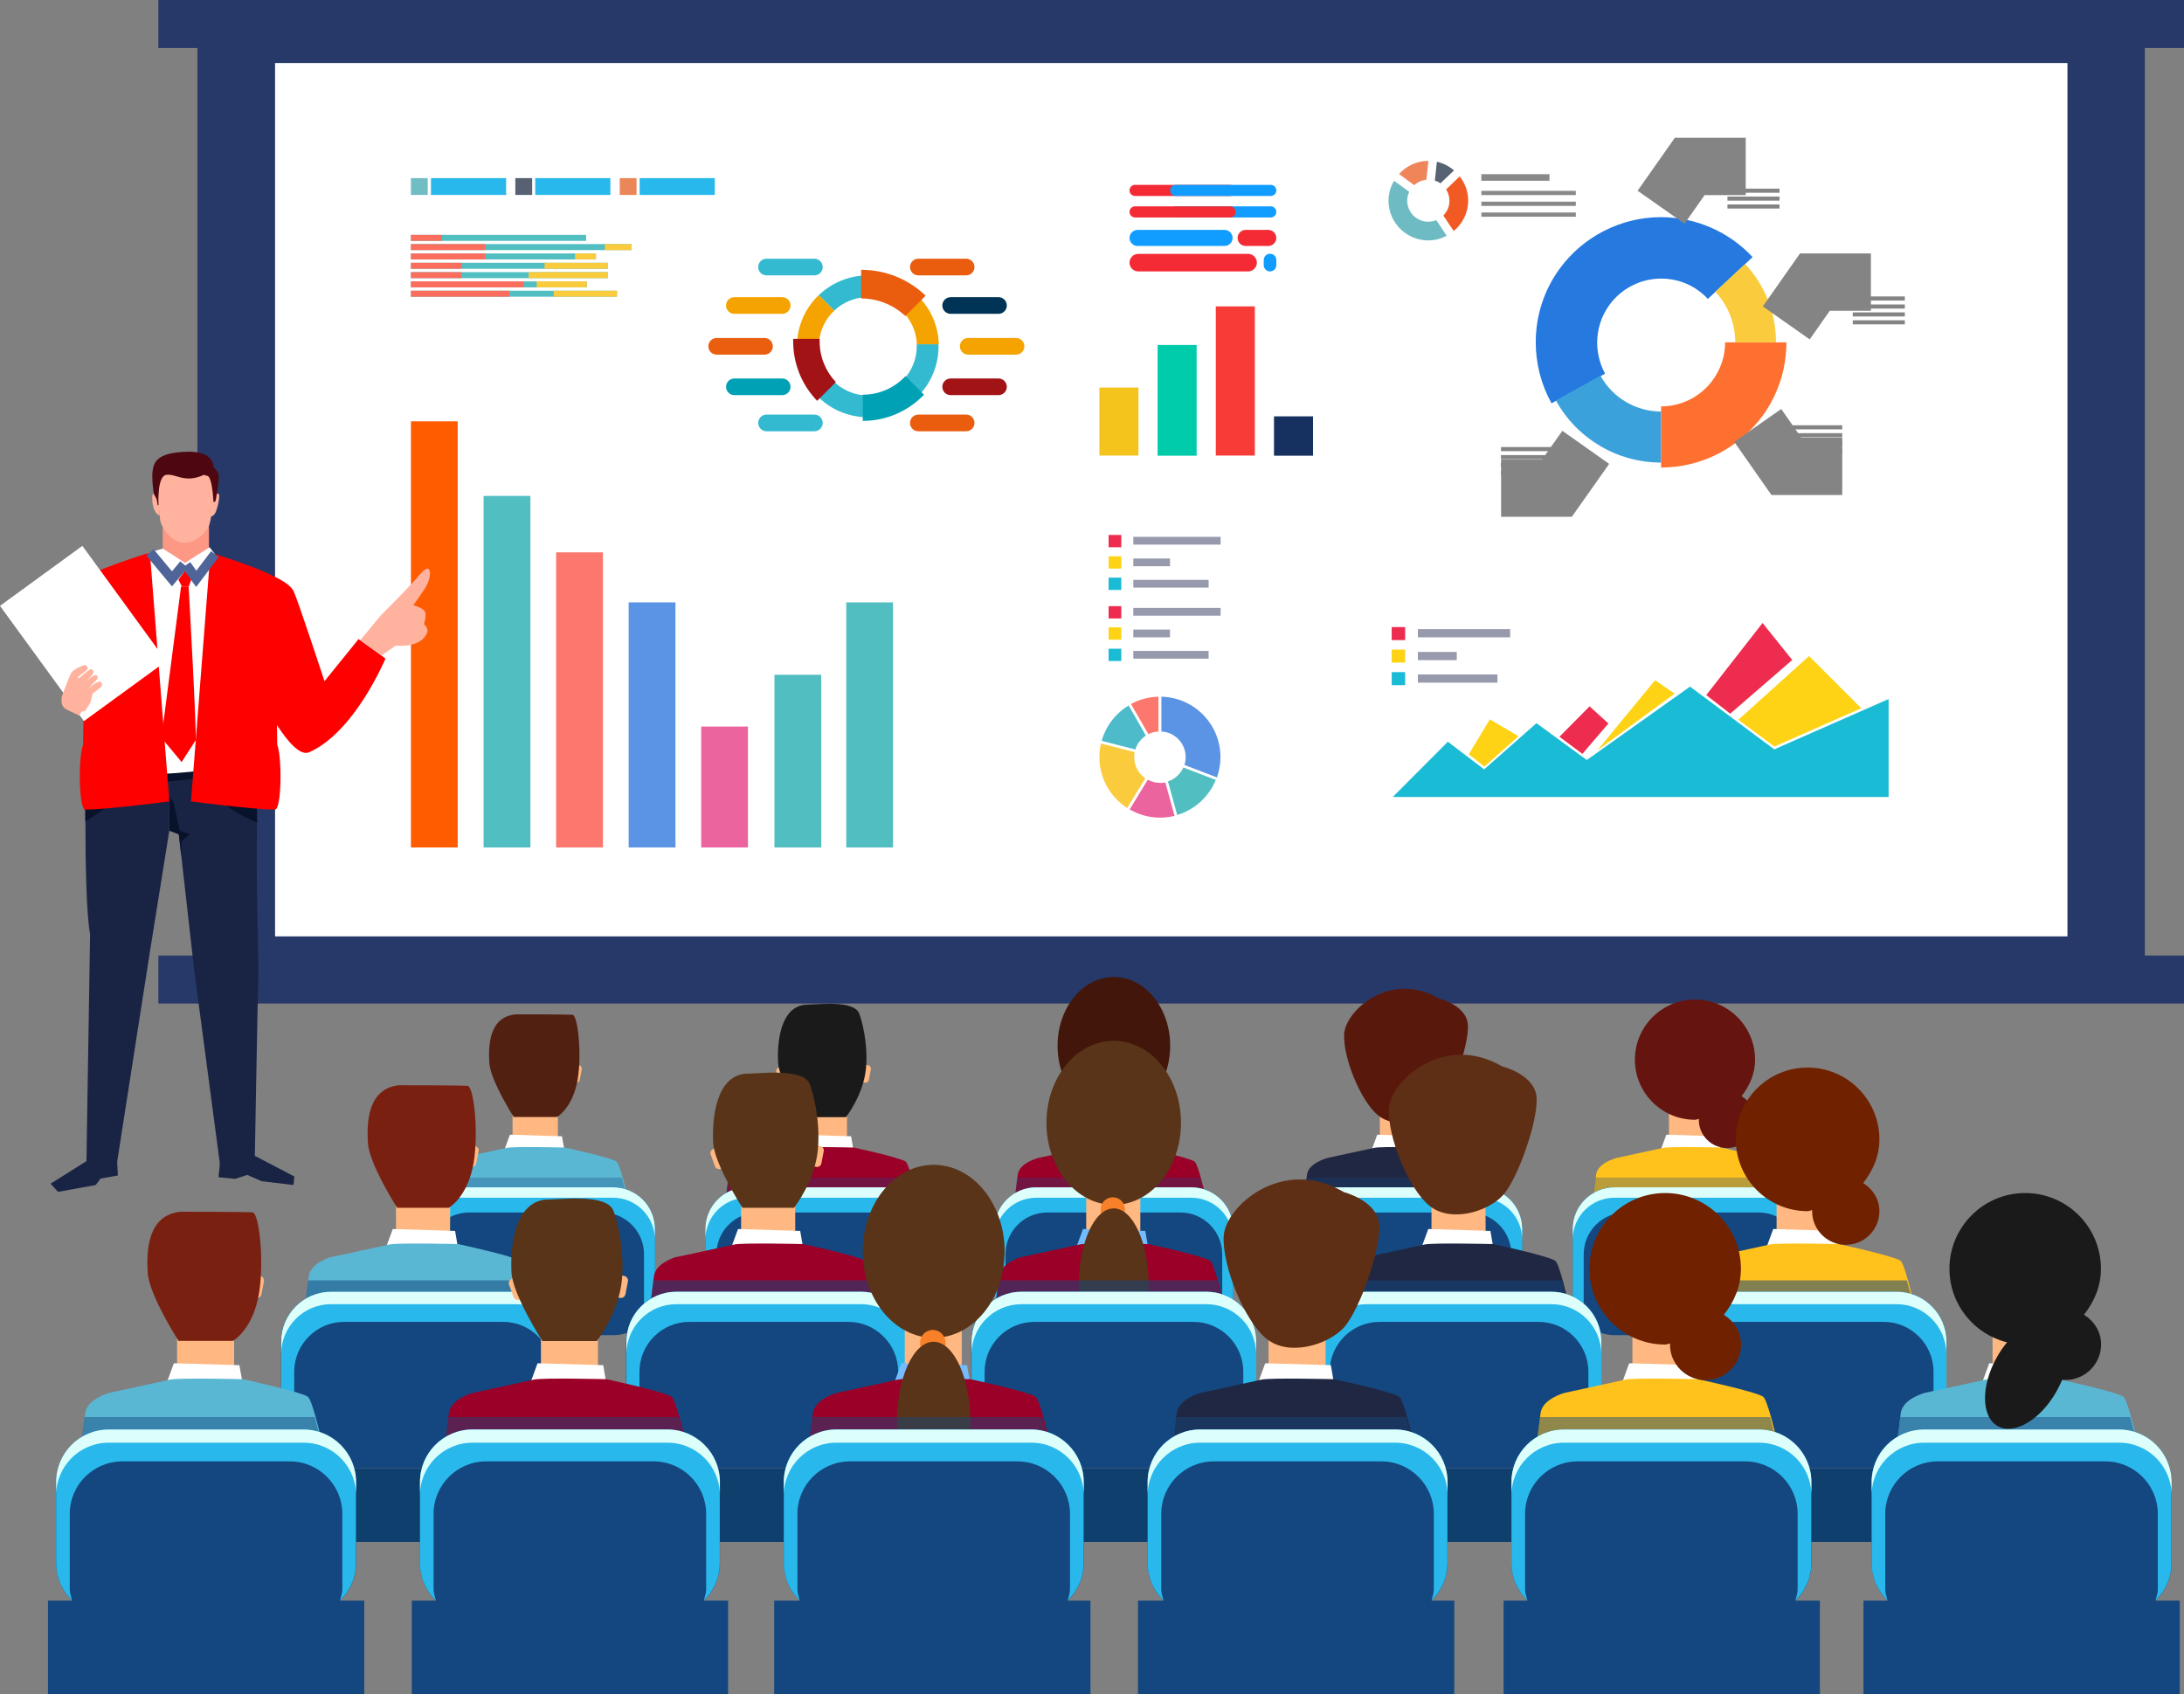 <?xml version="1.0" encoding="UTF-8"?> <svg xmlns="http://www.w3.org/2000/svg" id="_Слой_2" data-name="Слой 2" viewBox="0 0 149.35 115.86"><rect x="0" y="0" width="149.35" height="115.86" fill="#808080" stroke="none"/><defs><style> .cls-1 { fill: #ef8559; } .cls-2 { fill: #fb6e5e; } .cls-3 { fill: #003456; } .cls-4 { fill: #51bec2; } .cls-5 { fill: #fff; } .cls-6 { fill: #3ba1db; } .cls-7 { stroke: #848484; stroke-width: 3.92px; } .cls-7, .cls-8 { fill: none; stroke-miterlimit: 10; } .cls-9 { fill: #5e2f15; } .cls-10 { fill: #fe7030; } .cls-11 { fill: #848484; } .cls-12 { fill: #ddfffc; } .cls-13 { fill: #f4c41d; } .cls-14 { fill: #263968; } .cls-15 { fill: #fbcb3e; } .cls-16 { fill: #4e0711; } .cls-17 { fill: #f88028; } .cls-18 { fill: #576272; } .cls-19 { fill: #ea5d0e; } .cls-20 { fill: #163160; } .cls-21 { fill: #fed315; } .cls-22 { fill: #ec649d; } .cls-23 { fill: #372f7f; } .cls-24 { fill: #0f406d; } .cls-25 { fill: #33bad0; } .cls-26 { fill: #586172; } .cls-27 { fill: #ffb881; } .cls-28 { fill: #7a2011; } .cls-29 { fill: #75bcff; } .cls-30 { fill: #29b8eb; } .cls-31 { fill: #f4a300; } .cls-32 { fill: #f73c38; } .cls-33 { fill: #f15a23; } .cls-34, .cls-35, .cls-36, .cls-37 { fill: #14477f; } .cls-38 { fill: #898989; } .cls-8 { stroke: #4f6499; stroke-width: .66px; } .cls-39 { fill: #f42a35; } .cls-40 { fill: #119dff; } .cls-41 { fill: #00a1b4; } .cls-42 { fill: #42160a; } .cls-43 { fill: #5ab7d3; } .cls-44 { fill: #593419; } .cls-45 { fill: #1abbd5; } .cls-46 { fill: #661410; } .cls-47 { fill: #202743; } .cls-48 { fill: #979aac; } .cls-49 { fill: #6fbbc4; } .cls-35 { opacity: .47; } .cls-50 { fill: #fc776d; } .cls-51 { fill: #59180c; } .cls-52 { fill: #a21316; } .cls-53 { fill: #71bdc4; } .cls-54 { fill: #fd9884; } .cls-55 { fill: #9a0028; } .cls-36 { opacity: .3; } .cls-37 { opacity: .53; } .cls-56 { fill: #ee2c4f; } .cls-57 { fill: #192444; } .cls-58 { fill: #ffb29e; } .cls-59 { fill: #1a1a1a; } .cls-60 { fill: #ea5e10; } .cls-61 { fill: #4dbbc9; } .cls-62 { fill: #ff5c00; } .cls-63 { fill: #702100; } .cls-64 { fill: #eb8658; } .cls-65 { fill: #08122b; } .cls-66 { fill: #00ccab; } .cls-67 { fill: #ffc21d; } .cls-68 { fill: #5b94e5; } .cls-69 { fill: #2579df; } .cls-70 { fill: red; } .cls-71 { fill: #512011; } </style></defs><g id="Layer_1" data-name="Layer 1"><g><rect class="cls-14" x="10.83" y="65.34" width="138.52" height="3.28"></rect><rect class="cls-14" x="10.83" width="138.52" height="3.28"></rect><rect class="cls-14" x="13.5" y="1.64" width="133.17" height="65.05"></rect><rect class="cls-5" x="18.81" y="4.31" width="122.57" height="59.72"></rect><g><rect class="cls-34" x="3.28" y="109.45" width="21.63" height="6.41"></rect><rect class="cls-24" x="19.09" y="100.4" width="18.78" height="5.04"></rect><rect class="cls-24" x="43.17" y="100.4" width="18.78" height="5.04"></rect><rect class="cls-24" x="67.26" y="100.4" width="18.78" height="5.04"></rect><rect class="cls-24" x="91.35" y="100.4" width="18.78" height="5.04"></rect><rect class="cls-24" x="115.44" y="100.4" width="18.78" height="5.04"></rect><rect class="cls-34" x="28.16" y="109.45" width="21.63" height="6.41"></rect><rect class="cls-34" x="52.94" y="109.45" width="21.63" height="6.41"></rect><rect class="cls-34" x="77.82" y="109.45" width="21.63" height="6.41"></rect><rect class="cls-34" x="102.82" y="109.45" width="21.63" height="6.41"></rect><rect class="cls-34" x="127.43" y="109.45" width="21.63" height="6.41"></rect><g><g><path class="cls-27" d="m38.99,73.71c-.03.13.06.26.2.29l.17.03c.13.03.26-.06.29-.2l.13-.7c.03-.14-.06-.27-.2-.29l-.17-.03c-.13-.03-.26.06-.29.2l-.13.7Z"></path><rect class="cls-27" x="35.05" y="75.7" width="3.1" height="2.24"></rect><path class="cls-5" d="m34.87,77.59l3.56.11.18,1.02s-2.21.19-4.13-.06l.39-1.07Z"></path><path class="cls-43" d="m31.38,79.2s2.82-.61,3.28-.71c.46-.11,3.96-.02,3.96-.02,0,0,3.06.66,3.53.95.46.29,1.75,7.02,1.92,8.48.18,1-1.03,1.75-1.03,1.75,0,0-12.19-.07-13.08-.25-.89-.18-.78-.61-.78-1.21s.78-7.09.89-7.88c.11-.78,1.32-1.1,1.32-1.1Z"></path><path class="cls-71" d="m35.31,69.36s3.44,0,3.84.03c.39.04.68,3.03.29,4.74-.39,1.71-1.35,2.25-1.35,2.25h-2.96s-1.6-2.5-1.67-3.71c-.07-1.21-.01-3.19,1.87-3.31Z"></path><g><g><path class="cls-36" d="m29.15,88.3c0,.61-.11,1.03.78,1.21.89.18,13.08.25,13.08.25,0,0,1.21-.75,1.03-1.75-.14-1.14-.95-5.49-1.52-7.49h-12.5c-.15,1.13-.88,7.19-.88,7.77Z"></path><g><path class="cls-34" d="m31.33,81.19h10.59c1.58,0,2.86,1.28,2.86,2.86v4.4c0,1.58-1.28,2.85-2.85,2.85h-10.59c-1.58,0-2.86-1.28-2.86-2.86v-4.4c0-1.58,1.28-2.86,2.86-2.86Z"></path><path class="cls-30" d="m41.92,81.19h-10.59c-1.58,0-2.86,1.28-2.86,2.85v4.4c0,.8.33,1.52.87,2.04-.05-.2-.12-.4-.12-.61v-4.1c0-1.58,1.28-2.86,2.86-2.86h9.1c1.58,0,2.86,1.28,2.86,2.86v4.1c0,.22-.08.41-.12.62.53-.52.87-1.24.87-2.04v-4.4c0-1.58-1.28-2.85-2.86-2.85Z"></path></g></g><path class="cls-12" d="m41.92,81.19h-10.59c-1.58,0-2.86,1.28-2.86,2.85v.71c0-1.58,1.28-2.85,2.86-2.85h10.59c1.58,0,2.86,1.28,2.86,2.85v-.71c0-1.58-1.28-2.85-2.86-2.85Z"></path></g><path class="cls-27" d="m53.44,72.95h.17c.14,0,.25.11.25.25v.71c0,.14-.11.25-.25.25h-.17c-.14,0-.25-.11-.25-.25v-.71c0-.14.11-.25.25-.25Z" transform="translate(-21.88 22.67) rotate(-19.95)"></path><path class="cls-27" d="m58.76,73.71c-.03.13.06.26.2.29l.17.03c.13.03.26-.06.29-.2l.13-.7c.03-.14-.06-.27-.2-.29l-.17-.03c-.13-.03-.26.06-.29.2l-.13.7Z"></path><rect class="cls-27" x="54.82" y="75.7" width="3.1" height="2.24"></rect><path class="cls-5" d="m54.64,77.59l3.56.11.18,1.02s-2.21.19-4.13-.06l.39-1.07Z"></path><path class="cls-55" d="m51.15,79.2s2.81-.61,3.28-.71c.46-.11,3.96-.02,3.96-.02,0,0,3.06.66,3.53.95.46.29,1.75,7.02,1.92,8.48.18,1-1.03,1.75-1.03,1.75,0,0-12.19-.07-13.08-.25-.89-.18-.78-.61-.78-1.21s.78-7.09.89-7.88c.11-.78,1.32-1.1,1.32-1.1Z"></path><path class="cls-59" d="m55.18,68.7c.96-.03,3.2-.29,3.57.59.15.36.63,2.01.47,3.76-.17,1.82-1.37,3.34-1.37,3.34h-2.96s-1.6-2.5-1.68-3.71c-.07-1.21.08-3.91,1.96-3.98Z"></path><rect class="cls-27" x="74.59" y="75.7" width="3.1" height="2.24"></rect><path class="cls-29" d="m74.41,77.59l3.56.11.18,1.02s-2.21.19-4.13-.06l.39-1.07Z"></path><path class="cls-55" d="m70.92,79.2s2.81-.61,3.28-.71c.46-.11,3.95-.02,3.95-.02,0,0,3.06.66,3.53.95.46.29,1.75,7.02,1.92,8.48.18,1-1.03,1.75-1.03,1.75,0,0-12.19-.07-13.08-.25-.89-.18-.78-.61-.78-1.21s.78-7.09.89-7.88c.11-.78,1.32-1.1,1.32-1.1Z"></path><g><path class="cls-42" d="m80.02,71.51c0,2.6-1.72,4.7-3.85,4.7s-3.85-2.1-3.85-4.7,1.72-4.7,3.85-4.7,3.85,2.1,3.85,4.7Z"></path><path class="cls-17" d="m76.81,76.53c0,.38-.31.69-.69.69h0c-.38,0-.69-.31-.69-.69v-.06c0-.38.31-.69.69-.69h0c.38,0,.69.31.69.69v.06Z"></path><path class="cls-44" d="m78.15,81.26c0-.14.01-.28.01-.42,0-2.44-.89-4.42-2-4.42s-2,1.98-2,4.42c0,.14,0,.28.01.42h3.98Z"></path></g><rect class="cls-27" x="94.36" y="75.7" width="3.1" height="2.24"></rect><path class="cls-5" d="m94.18,77.59l3.56.11.18,1.02s-2.21.19-4.13-.06l.39-1.07Z"></path><path class="cls-47" d="m90.69,79.2s2.82-.61,3.28-.71c.46-.11,3.96-.02,3.96-.02,0,0,3.07.66,3.53.95.46.29,1.75,7.02,1.92,8.48.18,1-1.03,1.75-1.03,1.75,0,0-12.19-.07-13.08-.25-.89-.18-.78-.61-.78-1.21s.78-7.09.89-7.88c.11-.78,1.32-1.1,1.32-1.1Z"></path><path class="cls-51" d="m98.43,68.29s1.65.4,1.92,1.56c.27,1.16-1.03,4.9-1.92,5.84-.89.94-2.98,1.56-4.19.58-1.2-.98-2.41-3.97-2.32-5.57.09-1.6,3.16-4.37,6.5-2.41Z"></path><rect class="cls-27" x="114.13" y="75.7" width="3.1" height="2.24"></rect><path class="cls-5" d="m113.95,77.59l3.56.11.18,1.02s-2.21.19-4.13-.06l.39-1.07Z"></path><path class="cls-67" d="m110.46,79.2s2.81-.61,3.28-.71c.46-.11,3.96-.02,3.96-.02,0,0,3.06.66,3.53.95.46.29,1.75,7.02,1.92,8.48.18,1-1.03,1.75-1.03,1.75,0,0-12.19-.07-13.08-.25-.89-.18-.78-.61-.78-1.21s.78-7.09.89-7.88c.11-.78,1.32-1.1,1.32-1.1Z"></path><path class="cls-46" d="m119.09,74.96c.55-.7.93-1.54.93-2.5,0-2.27-1.84-4.11-4.11-4.11s-4.11,1.84-4.11,4.11,1.84,4.11,4.11,4.11c.1,0,.18-.05.27-.06,0,.02-.01.04-.01.06,0,1.06.86,1.93,1.93,1.93s1.93-.86,1.93-1.93c0-.69-.38-1.27-.93-1.61Z"></path><g><g><path class="cls-36" d="m48.92,88.3c0,.61-.11,1.03.78,1.21.89.18,13.08.25,13.08.25,0,0,1.21-.75,1.03-1.75-.14-1.14-.95-5.49-1.52-7.49h-12.5c-.15,1.13-.88,7.19-.88,7.77Z"></path><g><rect class="cls-34" x="48.25" y="81.19" width="16.3" height="10.11" rx="2.86" ry="2.86"></rect><path class="cls-30" d="m61.69,81.19h-10.59c-1.58,0-2.86,1.28-2.86,2.85v4.4c0,.8.33,1.52.87,2.04-.05-.2-.12-.4-.12-.61v-4.1c0-1.58,1.28-2.86,2.86-2.86h9.1c1.58,0,2.86,1.28,2.86,2.86v4.1c0,.22-.08.41-.12.62.53-.52.87-1.24.87-2.04v-4.4c0-1.58-1.28-2.85-2.86-2.85Z"></path></g></g><path class="cls-12" d="m61.69,81.19h-10.59c-1.58,0-2.86,1.28-2.86,2.85v.71c0-1.58,1.28-2.85,2.86-2.85h10.59c1.58,0,2.86,1.28,2.86,2.85v-.71c0-1.58-1.28-2.85-2.86-2.85Z"></path></g><g><g><path class="cls-36" d="m68.69,88.3c0,.61-.11,1.03.78,1.21.89.18,13.08.25,13.08.25,0,0,1.21-.75,1.03-1.75-.14-1.14-.95-5.49-1.52-7.49h-12.5c-.15,1.13-.88,7.19-.88,7.77Z"></path><g><path class="cls-34" d="m70.87,81.19h10.59c1.58,0,2.86,1.28,2.86,2.86v4.4c0,1.58-1.28,2.85-2.85,2.85h-10.59c-1.58,0-2.85-1.28-2.85-2.85v-4.4c0-1.58,1.28-2.86,2.86-2.86Z"></path><path class="cls-30" d="m81.46,81.19h-10.59c-1.58,0-2.86,1.28-2.86,2.85v4.4c0,.8.33,1.52.87,2.04-.05-.2-.12-.4-.12-.61v-4.1c0-1.58,1.28-2.86,2.86-2.86h9.1c1.58,0,2.86,1.28,2.86,2.86v4.1c0,.22-.08.41-.12.62.53-.52.87-1.24.87-2.04v-4.4c0-1.58-1.28-2.85-2.86-2.85Z"></path></g></g><path class="cls-12" d="m81.46,81.19h-10.59c-1.58,0-2.86,1.28-2.86,2.85v.71c0-1.58,1.28-2.85,2.86-2.85h10.59c1.58,0,2.86,1.28,2.86,2.85v-.71c0-1.58-1.28-2.85-2.86-2.85Z"></path></g><g><g><path class="cls-36" d="m88.46,88.3c0,.61-.11,1.03.78,1.21.89.18,13.08.25,13.08.25,0,0,1.21-.75,1.03-1.75-.14-1.14-.95-5.49-1.52-7.49h-12.5c-.15,1.13-.88,7.19-.88,7.77Z"></path><g><path class="cls-34" d="m90.64,81.19h10.59c1.58,0,2.86,1.28,2.86,2.86v4.4c0,1.58-1.28,2.85-2.85,2.85h-10.59c-1.58,0-2.85-1.28-2.85-2.85v-4.4c0-1.58,1.28-2.86,2.86-2.86Z"></path><path class="cls-30" d="m101.23,81.19h-10.59c-1.58,0-2.86,1.28-2.86,2.85v4.4c0,.8.33,1.52.87,2.04-.05-.2-.12-.4-.12-.61v-4.1c0-1.58,1.28-2.86,2.86-2.86h9.1c1.58,0,2.86,1.28,2.86,2.86v4.1c0,.22-.08.41-.12.62.53-.52.87-1.24.87-2.04v-4.4c0-1.58-1.28-2.85-2.86-2.85Z"></path></g></g><path class="cls-12" d="m101.23,81.19h-10.59c-1.58,0-2.86,1.28-2.86,2.85v.71c0-1.58,1.28-2.85,2.86-2.85h10.59c1.58,0,2.86,1.28,2.86,2.85v-.71c0-1.58-1.28-2.85-2.86-2.85Z"></path></g><g><g><path class="cls-36" d="m108.23,88.3c0,.61-.11,1.03.78,1.21.89.18,13.08.25,13.08.25,0,0,1.21-.75,1.03-1.75-.14-1.14-.95-5.49-1.52-7.49h-12.5c-.15,1.13-.88,7.19-.88,7.77Z"></path><g><path class="cls-34" d="m110.41,81.19h10.59c1.58,0,2.86,1.28,2.86,2.86v4.4c0,1.58-1.28,2.85-2.85,2.85h-10.59c-1.58,0-2.86-1.28-2.86-2.86v-4.4c0-1.58,1.28-2.86,2.86-2.86Z"></path><path class="cls-30" d="m121,81.19h-10.59c-1.58,0-2.86,1.28-2.86,2.85v4.4c0,.8.33,1.52.87,2.04-.05-.2-.12-.4-.12-.61v-4.1c0-1.58,1.28-2.86,2.86-2.86h9.1c1.58,0,2.86,1.28,2.86,2.86v4.1c0,.22-.08.41-.12.62.53-.52.87-1.24.87-2.04v-4.4c0-1.58-1.28-2.85-2.86-2.85Z"></path></g></g><path class="cls-12" d="m121,81.19h-10.59c-1.58,0-2.86,1.28-2.86,2.85v.71c0-1.58,1.28-2.85,2.86-2.85h10.59c1.58,0,2.86,1.28,2.86,2.85v-.71c0-1.58-1.28-2.85-2.86-2.85Z"></path></g></g><g><path class="cls-27" d="m31.78,79.4c-.03.16.07.32.24.35l.2.04c.16.03.32-.07.35-.24l.16-.83c.03-.16-.08-.32-.24-.35l-.2-.04c-.16-.03-.32.07-.35.24l-.16.83Z"></path><rect class="cls-27" x="27.08" y="81.78" width="3.7" height="2.68"></rect><path class="cls-5" d="m26.87,84.04l4.25.13.21,1.22s-2.64.23-4.94-.07l.47-1.28Z"></path><path class="cls-43" d="m22.7,85.95s3.36-.72,3.91-.85c.55-.13,4.72-.03,4.72-.03,0,0,3.66.79,4.21,1.13.55.34,2.08,8.38,2.3,10.13.21,1.19-1.23,2.08-1.23,2.08,0,0-14.55-.08-15.61-.3-1.06-.21-.94-.72-.94-1.45s.94-8.47,1.06-9.4c.13-.94,1.57-1.32,1.57-1.32Z"></path><path class="cls-28" d="m27.39,74.21s4.11,0,4.58.04c.47.04.81,3.62.34,5.66-.47,2.04-1.62,2.68-1.62,2.68h-3.53s-1.91-2.98-2-4.43c-.09-1.45-.01-3.8,2.23-3.96Z"></path><g><g><path class="cls-37" d="m20.03,96.82c0,.72-.13,1.23.94,1.45,1.06.21,15.61.3,15.61.3,0,0,1.45-.89,1.23-2.08-.17-1.36-1.14-6.56-1.82-8.94h-14.92c-.18,1.35-1.05,8.58-1.05,9.28Z"></path><g><path class="cls-34" d="m22.64,88.33h12.64c1.88,0,3.41,1.53,3.41,3.41v5.25c0,1.88-1.53,3.41-3.41,3.41h-12.65c-1.88,0-3.41-1.53-3.41-3.41v-5.25c0-1.88,1.53-3.41,3.41-3.41Z"></path><path class="cls-30" d="m35.28,88.33h-12.64c-1.88,0-3.41,1.53-3.41,3.41v5.25c0,.96.4,1.82,1.04,2.44-.06-.24-.15-.47-.15-.73v-4.9c0-1.88,1.53-3.41,3.41-3.41h10.87c1.88,0,3.41,1.53,3.41,3.41v4.9c0,.26-.09.49-.15.73.64-.62,1.04-1.48,1.04-2.44v-5.25c0-1.88-1.53-3.41-3.41-3.41Z"></path></g></g><path class="cls-12" d="m35.28,88.33h-12.64c-1.88,0-3.41,1.53-3.41,3.41v.85c0-1.88,1.53-3.41,3.41-3.41h12.64c1.88,0,3.41,1.53,3.41,3.41v-.85c0-1.88-1.53-3.41-3.41-3.41Z"></path></g><path class="cls-27" d="m49.03,78.49h.2c.16,0,.3.13.3.3v.85c0,.16-.13.3-.3.3h-.21c-.16,0-.3-.13-.3-.3v-.85c0-.16.13-.3.3-.3Z" transform="translate(-24.08 21.51) rotate(-19.95)"></path><path class="cls-27" d="m55.38,79.4c-.03.16.07.32.24.35l.2.04c.16.03.32-.07.35-.24l.16-.83c.03-.16-.07-.32-.24-.35l-.2-.04c-.16-.03-.32.07-.35.24l-.16.83Z"></path><rect class="cls-27" x="50.68" y="81.78" width="3.7" height="2.68"></rect><path class="cls-5" d="m50.47,84.04l4.25.13.21,1.22s-2.64.23-4.93-.07l.47-1.28Z"></path><path class="cls-55" d="m46.3,85.95s3.36-.72,3.91-.85c.55-.13,4.72-.03,4.72-.03,0,0,3.66.79,4.21,1.13.55.34,2.08,8.38,2.3,10.13.21,1.19-1.23,2.08-1.23,2.08,0,0-14.55-.08-15.61-.3-1.06-.21-.94-.72-.94-1.45s.94-8.47,1.06-9.4c.13-.94,1.57-1.32,1.57-1.32Z"></path><path class="cls-44" d="m51.11,73.42c1.14-.04,3.82-.35,4.26.7.18.43.75,2.4.56,4.49-.2,2.17-1.63,3.98-1.63,3.98h-3.53s-1.91-2.98-2-4.43c-.08-1.45.1-4.67,2.34-4.75Z"></path><rect class="cls-27" x="74.28" y="81.78" width="3.7" height="2.68"></rect><path class="cls-29" d="m74.07,84.04l4.25.13.21,1.22s-2.64.23-4.94-.07l.47-1.28Z"></path><path class="cls-55" d="m69.9,85.95s3.36-.72,3.91-.85c.55-.13,4.72-.03,4.72-.03,0,0,3.66.79,4.21,1.13.55.34,2.09,8.38,2.3,10.13.21,1.19-1.23,2.08-1.23,2.08,0,0-14.55-.08-15.61-.3-1.06-.21-.94-.72-.94-1.45s.94-8.47,1.06-9.4c.13-.94,1.57-1.32,1.57-1.32Z"></path><g><path class="cls-44" d="m80.76,76.78c0,3.1-2.06,5.61-4.6,5.61s-4.6-2.51-4.6-5.61,2.06-5.61,4.6-5.61,4.6,2.51,4.6,5.61Z"></path><path class="cls-17" d="m76.93,82.77c0,.46-.37.83-.83.83h0c-.46,0-.83-.37-.83-.83v-.07c0-.46.37-.83.83-.83h0c.46,0,.83.37.83.83v.07Z"></path><path class="cls-44" d="m78.54,88.42c0-.17.01-.34.01-.51,0-2.91-1.07-5.28-2.39-5.28s-2.39,2.36-2.39,5.28c0,.17,0,.34.01.51h4.75Z"></path></g><rect class="cls-27" x="97.89" y="81.78" width="3.7" height="2.68"></rect><path class="cls-5" d="m97.67,84.04l4.25.13.21,1.22s-2.64.23-4.93-.07l.47-1.28Z"></path><path class="cls-47" d="m93.5,85.95s3.36-.72,3.91-.85c.55-.13,4.72-.03,4.72-.03,0,0,3.66.79,4.21,1.13.55.34,2.08,8.38,2.3,10.13.21,1.19-1.23,2.08-1.23,2.08,0,0-14.55-.08-15.61-.3-1.06-.21-.94-.72-.94-1.45s.94-8.47,1.06-9.4c.13-.94,1.57-1.32,1.57-1.32Z"></path><path class="cls-9" d="m102.75,72.93s1.97.48,2.29,1.86c.32,1.38-1.22,5.85-2.29,6.97-1.06,1.12-3.56,1.86-5,.69-1.44-1.17-2.87-4.73-2.77-6.65.11-1.92,3.78-5.21,7.76-2.87Z"></path><rect class="cls-27" x="121.49" y="81.78" width="3.7" height="2.68"></rect><path class="cls-5" d="m121.27,84.04l4.25.13.21,1.22s-2.64.23-4.94-.07l.47-1.28Z"></path><path class="cls-67" d="m117.11,85.95s3.36-.72,3.91-.85c.55-.13,4.72-.03,4.72-.03,0,0,3.66.79,4.21,1.13.55.34,2.08,8.38,2.3,10.13.21,1.19-1.23,2.08-1.23,2.08,0,0-14.55-.08-15.61-.3-1.06-.21-.94-.72-.94-1.45s.94-8.47,1.06-9.4c.13-.94,1.57-1.32,1.57-1.32Z"></path><path class="cls-63" d="m127.41,80.9c.66-.84,1.11-1.84,1.11-2.99,0-2.71-2.2-4.91-4.91-4.91s-4.91,2.2-4.91,4.91,2.2,4.91,4.91,4.91c.11,0,.21-.06.32-.07,0,.02-.01.04-.01.07,0,1.27,1.03,2.3,2.3,2.3s2.3-1.03,2.3-2.3c0-.83-.46-1.52-1.11-1.92Z"></path><g><g><path class="cls-37" d="m43.64,96.82c0,.72-.13,1.23.94,1.45,1.06.21,15.61.3,15.61.3,0,0,1.45-.89,1.23-2.08-.17-1.36-1.14-6.56-1.82-8.94h-14.92c-.18,1.35-1.05,8.58-1.05,9.28Z"></path><g><path class="cls-34" d="m46.24,88.33h12.64c1.88,0,3.41,1.53,3.41,3.41v5.25c0,1.88-1.53,3.41-3.41,3.41h-12.65c-1.88,0-3.41-1.53-3.41-3.41v-5.25c0-1.88,1.53-3.41,3.41-3.41Z"></path><path class="cls-30" d="m58.89,88.33h-12.64c-1.88,0-3.41,1.53-3.41,3.41v5.25c0,.96.4,1.82,1.04,2.44-.06-.24-.15-.47-.15-.73v-4.9c0-1.88,1.53-3.41,3.41-3.41h10.87c1.88,0,3.41,1.53,3.41,3.41v4.9c0,.26-.09.49-.15.73.64-.62,1.04-1.48,1.04-2.44v-5.25c0-1.88-1.53-3.41-3.41-3.41Z"></path></g></g><path class="cls-12" d="m58.89,88.33h-12.64c-1.88,0-3.41,1.53-3.41,3.41v.85c0-1.88,1.53-3.41,3.41-3.41h12.64c1.88,0,3.41,1.53,3.41,3.41v-.85c0-1.88-1.53-3.41-3.41-3.41Z"></path></g><g><g><path class="cls-37" d="m67.24,96.82c0,.72-.13,1.23.94,1.45,1.06.21,15.61.3,15.61.3,0,0,1.45-.89,1.23-2.08-.17-1.36-1.14-6.56-1.82-8.94h-14.92c-.18,1.35-1.05,8.58-1.05,9.28Z"></path><g><path class="cls-34" d="m69.84,88.33h12.64c1.88,0,3.41,1.53,3.41,3.41v5.25c0,1.88-1.53,3.41-3.41,3.41h-12.65c-1.88,0-3.41-1.53-3.41-3.41v-5.25c0-1.88,1.53-3.41,3.41-3.41Z"></path><path class="cls-30" d="m82.49,88.33h-12.64c-1.88,0-3.41,1.53-3.41,3.41v5.25c0,.96.4,1.82,1.04,2.44-.06-.24-.15-.47-.15-.73v-4.9c0-1.88,1.53-3.41,3.41-3.41h10.87c1.88,0,3.41,1.53,3.41,3.41v4.9c0,.26-.09.49-.15.73.64-.62,1.04-1.48,1.04-2.44v-5.25c0-1.88-1.53-3.41-3.41-3.41Z"></path></g></g><path class="cls-12" d="m82.49,88.33h-12.64c-1.88,0-3.41,1.53-3.41,3.41v.85c0-1.88,1.53-3.41,3.41-3.41h12.64c1.88,0,3.41,1.53,3.41,3.41v-.85c0-1.88-1.53-3.41-3.41-3.41Z"></path></g><g><g><path class="cls-37" d="m90.84,96.82c0,.72-.13,1.23.94,1.45,1.06.21,15.61.3,15.61.3,0,0,1.45-.89,1.23-2.08-.17-1.36-1.14-6.56-1.82-8.94h-14.92c-.18,1.35-1.05,8.58-1.05,9.28Z"></path><g><path class="cls-34" d="m93.45,88.33h12.64c1.88,0,3.41,1.53,3.41,3.41v5.25c0,1.88-1.53,3.41-3.41,3.41h-12.65c-1.88,0-3.41-1.53-3.41-3.41v-5.25c0-1.88,1.53-3.41,3.41-3.41Z"></path><path class="cls-30" d="m106.09,88.33h-12.64c-1.88,0-3.41,1.53-3.41,3.41v5.25c0,.96.4,1.82,1.04,2.44-.06-.24-.15-.47-.15-.73v-4.9c0-1.88,1.53-3.41,3.41-3.41h10.87c1.88,0,3.41,1.53,3.41,3.41v4.9c0,.26-.09.49-.15.73.64-.62,1.04-1.48,1.04-2.44v-5.25c0-1.88-1.53-3.41-3.41-3.41Z"></path></g></g><path class="cls-12" d="m106.09,88.33h-12.64c-1.88,0-3.41,1.53-3.41,3.41v.85c0-1.88,1.53-3.41,3.41-3.41h12.64c1.88,0,3.41,1.53,3.41,3.41v-.85c0-1.88-1.53-3.41-3.41-3.41Z"></path></g><g><g><path class="cls-37" d="m114.44,96.82c0,.72-.13,1.23.94,1.45,1.06.21,15.61.3,15.61.3,0,0,1.45-.89,1.23-2.08-.17-1.36-1.14-6.56-1.82-8.94h-14.92c-.18,1.35-1.05,8.58-1.05,9.28Z"></path><g><path class="cls-34" d="m117.05,88.33h12.64c1.88,0,3.41,1.53,3.41,3.41v5.25c0,1.88-1.53,3.41-3.41,3.41h-12.65c-1.88,0-3.41-1.53-3.41-3.41v-5.25c0-1.88,1.53-3.41,3.41-3.41Z"></path><path class="cls-30" d="m129.69,88.33h-12.64c-1.88,0-3.41,1.53-3.41,3.41v5.25c0,.96.4,1.82,1.04,2.44-.06-.24-.15-.47-.15-.73v-4.9c0-1.88,1.53-3.41,3.41-3.41h10.87c1.88,0,3.41,1.53,3.41,3.41v4.9c0,.26-.09.49-.15.73.64-.62,1.04-1.48,1.04-2.44v-5.25c0-1.88-1.53-3.41-3.41-3.41Z"></path></g></g><path class="cls-12" d="m129.69,88.33h-12.64c-1.88,0-3.41,1.53-3.41,3.41v.85c0-1.88,1.53-3.41,3.41-3.41h12.64c1.88,0,3.41,1.53,3.41,3.41v-.85c0-1.88-1.53-3.41-3.41-3.41Z"></path></g></g><g><path class="cls-27" d="m17.06,88.34c-.03.17.08.33.25.37l.21.04c.17.03.33-.08.36-.25l.17-.88c.03-.17-.08-.33-.25-.37l-.21-.04c-.17-.03-.33.08-.37.25l-.17.88Z"></path><rect class="cls-27" x="12.11" y="90.85" width="3.9" height="2.83"></rect><path class="cls-5" d="m11.88,93.22l4.49.13.23,1.29s-2.78.24-5.2-.08l.49-1.34Z"></path><path class="cls-43" d="m7.49,95.24s3.54-.76,4.13-.9c.58-.14,4.98-.03,4.98-.03,0,0,3.86.83,4.44,1.19.58.36,2.2,8.83,2.42,10.67.22,1.26-1.3,2.2-1.3,2.2,0,0-15.34-.09-16.46-.31-1.12-.22-.99-.76-.99-1.52s.99-8.93,1.12-9.91c.13-.99,1.66-1.39,1.66-1.39Z"></path><path class="cls-28" d="m12.44,82.86s4.34,0,4.83.04c.49.05.85,3.81.36,5.96-.49,2.15-1.7,2.83-1.7,2.83h-3.72s-2.02-3.14-2.11-4.67c-.09-1.52-.01-4.01,2.35-4.17Z"></path><g><g><path class="cls-35" d="m4.68,106.69c0,.76-.13,1.3.99,1.52,1.12.22,16.46.31,16.46.31,0,0,1.52-.94,1.3-2.2-.17-1.44-1.2-6.91-1.91-9.42H5.78c-.19,1.43-1.1,9.05-1.1,9.78Z"></path><g><path class="cls-34" d="m7.43,97.75h13.33c1.98,0,3.59,1.61,3.59,3.59v5.54c0,1.98-1.61,3.59-3.59,3.59H7.43c-1.98,0-3.59-1.61-3.59-3.59v-5.54c0-1.98,1.61-3.59,3.59-3.59Z"></path><path class="cls-30" d="m20.75,97.75H7.43c-1.99,0-3.59,1.61-3.59,3.59v5.54c0,1.01.42,1.91,1.09,2.57-.06-.26-.16-.5-.16-.77v-5.16c0-1.98,1.61-3.59,3.59-3.59h11.46c1.98,0,3.59,1.61,3.59,3.59v5.16c0,.27-.1.52-.16.77.67-.65,1.09-1.56,1.09-2.57v-5.54c0-1.98-1.61-3.59-3.59-3.59Z"></path></g></g><path class="cls-12" d="m20.75,97.75H7.43c-1.99,0-3.59,1.61-3.59,3.59v.9c0-1.98,1.61-3.59,3.59-3.59h13.33c1.99,0,3.59,1.61,3.59,3.59v-.9c0-1.98-1.61-3.59-3.59-3.59Z"></path></g><rect class="cls-27" x="34.94" y="87.37" width=".84" height="1.52" rx=".31" ry=".31" transform="translate(-27.95 17.35) rotate(-19.95)"></rect><path class="cls-27" d="m41.94,88.34c-.03.17.08.33.25.37l.21.04c.17.03.33-.08.37-.25l.17-.88c.03-.17-.08-.33-.25-.37l-.21-.04c-.17-.03-.33.08-.37.25l-.17.88Z"></path><rect class="cls-27" x="36.99" y="90.85" width="3.9" height="2.83"></rect><path class="cls-5" d="m36.77,93.22l4.48.13.22,1.29s-2.78.24-5.2-.08l.49-1.34Z"></path><path class="cls-55" d="m32.37,95.24s3.54-.76,4.12-.9c.58-.14,4.98-.03,4.98-.03,0,0,3.86.83,4.44,1.19.58.36,2.2,8.83,2.42,10.67.22,1.26-1.3,2.2-1.3,2.2,0,0-15.34-.09-16.46-.31-1.12-.22-.99-.76-.99-1.52s.99-8.93,1.12-9.91c.13-.99,1.66-1.39,1.66-1.39Z"></path><path class="cls-44" d="m37.44,82.03c1.21-.04,4.03-.37,4.5.74.19.46.79,2.53.59,4.73-.21,2.29-1.72,4.2-1.72,4.2h-3.72s-2.02-3.14-2.11-4.67c-.09-1.52.11-4.92,2.47-5.01Z"></path><rect class="cls-27" x="61.87" y="90.85" width="3.9" height="2.83"></rect><path class="cls-29" d="m61.64,93.22l4.49.13.22,1.29s-2.78.24-5.2-.08l.49-1.34Z"></path><path class="cls-55" d="m57.25,95.24s3.54-.76,4.13-.9c.58-.14,4.98-.03,4.98-.03,0,0,3.86.83,4.44,1.19.58.36,2.2,8.83,2.42,10.67.22,1.26-1.3,2.2-1.3,2.2,0,0-15.34-.09-16.46-.31-1.12-.22-.99-.76-.99-1.52s.99-8.93,1.12-9.91c.14-.99,1.66-1.39,1.66-1.39Z"></path><g><path class="cls-44" d="m68.7,85.57c0,3.27-2.17,5.91-4.85,5.91s-4.85-2.65-4.85-5.91,2.17-5.92,4.85-5.92,4.85,2.65,4.85,5.92Z"></path><path class="cls-17" d="m64.66,91.89c0,.48-.39.87-.87.87h0c-.48,0-.87-.39-.87-.87v-.08c0-.48.39-.87.87-.87h0c.48,0,.87.39.87.87v.08Z"></path><path class="cls-44" d="m66.35,97.84c0-.18.01-.35.01-.53,0-3.07-1.13-5.56-2.52-5.56s-2.51,2.49-2.51,5.56c0,.18,0,.36.01.53h5Z"></path></g><rect class="cls-27" x="86.75" y="90.85" width="3.9" height="2.83"></rect><path class="cls-5" d="m86.53,93.22l4.48.13.22,1.29s-2.78.24-5.2-.08l.49-1.34Z"></path><path class="cls-47" d="m82.13,95.24s3.54-.76,4.13-.9c.58-.14,4.98-.03,4.98-.03,0,0,3.86.83,4.44,1.19.58.36,2.2,8.83,2.42,10.67.22,1.26-1.3,2.2-1.3,2.2,0,0-15.34-.09-16.46-.31-1.12-.22-.99-.76-.99-1.52s.99-8.93,1.12-9.91c.13-.99,1.66-1.39,1.66-1.39Z"></path><path class="cls-9" d="m91.87,81.51s2.07.51,2.41,1.96c.34,1.46-1.29,6.17-2.41,7.34-1.12,1.18-3.76,1.96-5.27.73-1.51-1.23-3.03-4.99-2.92-7.01.11-2.02,3.98-5.49,8.19-3.03Z"></path><rect class="cls-27" x="111.63" y="90.85" width="3.9" height="2.83"></rect><path class="cls-5" d="m111.41,93.22l4.49.13.22,1.29s-2.78.24-5.2-.08l.49-1.34Z"></path><path class="cls-67" d="m107.01,95.24s3.54-.76,4.13-.9c.58-.14,4.98-.03,4.98-.03,0,0,3.86.83,4.44,1.19.58.36,2.2,8.83,2.42,10.67.22,1.26-1.3,2.2-1.3,2.2,0,0-15.34-.09-16.46-.31-1.12-.22-.99-.76-.99-1.52s.99-8.93,1.12-9.91c.13-.99,1.66-1.39,1.66-1.39Z"></path><path class="cls-63" d="m117.88,89.91c.7-.88,1.17-1.94,1.17-3.15,0-2.86-2.32-5.18-5.18-5.18s-5.18,2.32-5.18,5.18,2.32,5.18,5.18,5.18c.12,0,.22-.06.34-.07,0,.02-.01.04-.01.07,0,1.34,1.09,2.43,2.43,2.43s2.43-1.09,2.43-2.43c0-.87-.48-1.6-1.17-2.03Z"></path><g><g><path class="cls-35" d="m29.56,106.69c0,.76-.13,1.3.99,1.52,1.12.22,16.46.31,16.46.31,0,0,1.52-.94,1.3-2.2-.17-1.44-1.2-6.91-1.91-9.42h-15.73c-.19,1.43-1.1,9.05-1.1,9.78Z"></path><g><path class="cls-34" d="m32.31,97.75h13.33c1.98,0,3.59,1.61,3.59,3.59v5.54c0,1.98-1.61,3.59-3.59,3.59h-13.33c-1.98,0-3.59-1.61-3.59-3.59v-5.54c0-1.98,1.61-3.59,3.59-3.59Z"></path><path class="cls-30" d="m45.64,97.75h-13.33c-1.99,0-3.59,1.61-3.59,3.59v5.54c0,1.01.42,1.91,1.09,2.57-.06-.26-.16-.5-.16-.77v-5.16c0-1.98,1.61-3.59,3.59-3.59h11.46c1.98,0,3.59,1.61,3.59,3.59v5.16c0,.27-.1.52-.16.77.67-.65,1.09-1.56,1.09-2.57v-5.54c0-1.98-1.61-3.59-3.59-3.59Z"></path></g></g><path class="cls-12" d="m45.64,97.75h-13.33c-1.99,0-3.59,1.61-3.59,3.59v.9c0-1.98,1.61-3.59,3.59-3.59h13.33c1.99,0,3.59,1.61,3.59,3.59v-.9c0-1.98-1.61-3.59-3.59-3.59Z"></path></g><g><g><path class="cls-35" d="m54.44,106.69c0,.76-.13,1.3.99,1.52,1.12.22,16.46.31,16.46.31,0,0,1.52-.94,1.3-2.2-.17-1.44-1.2-6.91-1.91-9.42h-15.73c-.19,1.43-1.1,9.05-1.1,9.78Z"></path><g><path class="cls-34" d="m57.19,97.75h13.33c1.98,0,3.59,1.61,3.59,3.59v5.54c0,1.98-1.61,3.59-3.59,3.59h-13.33c-1.98,0-3.59-1.61-3.59-3.59v-5.54c0-1.98,1.61-3.59,3.59-3.59Z"></path><path class="cls-30" d="m70.52,97.75h-13.33c-1.99,0-3.59,1.61-3.59,3.59v5.54c0,1.01.42,1.91,1.09,2.57-.06-.26-.16-.5-.16-.77v-5.16c0-1.98,1.61-3.59,3.59-3.59h11.46c1.98,0,3.59,1.61,3.59,3.59v5.16c0,.27-.1.52-.16.77.67-.65,1.09-1.56,1.09-2.57v-5.54c0-1.98-1.61-3.59-3.59-3.59Z"></path></g></g><path class="cls-12" d="m70.52,97.75h-13.33c-1.99,0-3.59,1.61-3.59,3.59v.9c0-1.98,1.61-3.59,3.59-3.59h13.33c1.99,0,3.59,1.61,3.59,3.59v-.9c0-1.98-1.61-3.59-3.59-3.59Z"></path></g><g><g><path class="cls-35" d="m79.32,106.69c0,.76-.13,1.3.99,1.52,1.12.22,16.46.31,16.46.31,0,0,1.52-.94,1.3-2.2-.17-1.44-1.2-6.91-1.91-9.42h-15.73c-.19,1.43-1.1,9.05-1.1,9.78Z"></path><g><path class="cls-34" d="m82.07,97.75h13.33c1.98,0,3.59,1.61,3.59,3.59v5.54c0,1.98-1.61,3.59-3.59,3.59h-13.33c-1.98,0-3.59-1.61-3.59-3.59v-5.54c0-1.98,1.61-3.59,3.59-3.59Z"></path><path class="cls-30" d="m95.4,97.75h-13.33c-1.99,0-3.59,1.61-3.59,3.59v5.54c0,1.01.42,1.91,1.09,2.57-.06-.26-.16-.5-.16-.77v-5.16c0-1.98,1.61-3.59,3.59-3.59h11.46c1.98,0,3.59,1.61,3.59,3.59v5.16c0,.27-.1.52-.16.77.67-.65,1.09-1.56,1.09-2.57v-5.54c0-1.98-1.61-3.59-3.59-3.59Z"></path></g></g><path class="cls-12" d="m95.4,97.75h-13.33c-1.99,0-3.59,1.61-3.59,3.59v.9c0-1.98,1.61-3.59,3.59-3.59h13.33c1.99,0,3.59,1.61,3.59,3.59v-.9c0-1.98-1.61-3.59-3.59-3.59Z"></path></g><g><g><path class="cls-35" d="m104.2,106.69c0,.76-.13,1.3.99,1.52,1.12.22,16.46.31,16.46.31,0,0,1.52-.94,1.3-2.2-.17-1.44-1.2-6.91-1.91-9.42h-15.73c-.19,1.43-1.1,9.05-1.1,9.78Z"></path><g><path class="cls-34" d="m106.95,97.75h13.33c1.98,0,3.59,1.61,3.59,3.59v5.54c0,1.98-1.61,3.59-3.59,3.59h-13.33c-1.98,0-3.59-1.61-3.59-3.59v-5.54c0-1.98,1.61-3.59,3.59-3.59Z"></path><path class="cls-30" d="m120.28,97.75h-13.33c-1.99,0-3.59,1.61-3.59,3.59v5.54c0,1.01.42,1.91,1.09,2.57-.06-.26-.16-.5-.16-.77v-5.16c0-1.98,1.61-3.59,3.59-3.59h11.46c1.98,0,3.59,1.61,3.59,3.59v5.16c0,.27-.1.52-.16.77.67-.65,1.09-1.56,1.09-2.57v-5.54c0-1.98-1.61-3.59-3.59-3.59Z"></path></g></g><path class="cls-12" d="m120.28,97.75h-13.33c-1.99,0-3.59,1.61-3.59,3.59v.9c0-1.98,1.61-3.59,3.59-3.59h13.33c1.99,0,3.59,1.61,3.59,3.59v-.9c0-1.98-1.61-3.59-3.59-3.59Z"></path></g><rect class="cls-27" x="136.26" y="90.85" width="3.9" height="2.83"></rect><path class="cls-5" d="m136.03,93.22l4.49.13.22,1.29s-2.78.24-5.2-.08l.49-1.34Z"></path><path class="cls-43" d="m131.64,95.24s3.54-.76,4.13-.9c.58-.14,4.98-.03,4.98-.03,0,0,3.86.83,4.44,1.19.58.36,2.2,8.83,2.42,10.67.22,1.26-1.3,2.2-1.3,2.2,0,0-15.34-.09-16.46-.31-1.12-.22-.99-.76-.99-1.52s.99-8.93,1.12-9.91c.13-.99,1.66-1.39,1.66-1.39Z"></path><g><g><path class="cls-35" d="m128.83,106.69c0,.76-.13,1.3.99,1.52,1.12.22,16.46.31,16.46.31,0,0,1.52-.94,1.3-2.2-.17-1.44-1.2-6.91-1.91-9.42h-15.73c-.19,1.43-1.1,9.05-1.1,9.78Z"></path><g><path class="cls-34" d="m131.58,97.75h13.33c1.98,0,3.59,1.61,3.59,3.59v5.54c0,1.98-1.61,3.59-3.59,3.59h-13.33c-1.98,0-3.59-1.61-3.59-3.59v-5.54c0-1.98,1.61-3.59,3.59-3.59Z"></path><path class="cls-30" d="m144.91,97.75h-13.33c-1.99,0-3.59,1.61-3.59,3.59v5.54c0,1.01.42,1.91,1.09,2.57-.06-.26-.16-.5-.16-.77v-5.16c0-1.98,1.61-3.59,3.59-3.59h11.46c1.98,0,3.59,1.61,3.59,3.59v5.16c0,.27-.1.52-.16.77.67-.65,1.09-1.56,1.09-2.57v-5.54c0-1.98-1.61-3.59-3.59-3.59Z"></path></g></g><path class="cls-12" d="m144.91,97.75h-13.33c-1.99,0-3.59,1.61-3.59,3.59v.9c0-1.98,1.61-3.59,3.59-3.59h13.33c1.99,0,3.59,1.61,3.59,3.59v-.9c0-1.98-1.61-3.59-3.59-3.59Z"></path></g><path class="cls-59" d="m142.5,89.91c.7-.88,1.17-1.94,1.17-3.15,0-2.86-2.32-5.18-5.18-5.18s-5.18,2.32-5.18,5.18c0,2.43,1.68,4.47,3.94,5.03-.26.31-.5.66-.71,1.04-1.09,1.96-1.06,4.06.08,4.69,1.13.63,2.94-.45,4.03-2.41.14-.25.26-.51.37-.76.08,0,.15.01.23.01,1.34,0,2.43-1.09,2.43-2.43,0-.87-.48-1.6-1.17-2.03Z"></path></g></g></g><g><g><rect class="cls-56" x="75.81" y="36.58" width=".87" height=".84"></rect><rect class="cls-21" x="75.81" y="38.04" width=".87" height=".84"></rect><rect class="cls-45" x="75.81" y="39.5" width=".87" height=".84"></rect><rect class="cls-48" x="77.5" y="36.71" width="5.97" height=".53"></rect><rect class="cls-48" x="77.5" y="38.19" width="2.51" height=".53"></rect><rect class="cls-48" x="77.5" y="39.65" width="5.15" height=".53"></rect></g><g><rect class="cls-56" x="75.81" y="41.45" width=".87" height=".84"></rect><rect class="cls-21" x="75.81" y="42.9" width=".87" height=".84"></rect><rect class="cls-45" x="75.81" y="44.36" width=".87" height=".84"></rect><rect class="cls-48" x="77.5" y="41.57" width="5.97" height=".53"></rect><rect class="cls-48" x="77.5" y="43.05" width="2.51" height=".53"></rect><rect class="cls-48" x="77.5" y="44.51" width="5.15" height=".53"></rect></g><g><path class="cls-68" d="m81.08,51.77c0,.19-.03.37-.08.54l2.22.85c.15-.43.24-.9.24-1.39,0-2.25-1.8-4.08-4.04-4.13v2.38c.93.05,1.66.81,1.66,1.75Z"></path><path class="cls-50" d="m79.22,50.02v-2.38c-.68.02-1.32.19-1.88.5l1.19,2.06c.21-.11.45-.17.7-.18Z"></path><path class="cls-22" d="m79.32,53.53c-.3,0-.58-.08-.83-.21l-1.24,2.03c.61.35,1.32.56,2.07.56.35,0,.68-.04,1-.12l-.63-2.29c-.12.03-.24.04-.37.04Z"></path><path class="cls-4" d="m79.87,53.44l.63,2.29c1.2-.36,2.17-1.25,2.64-2.4l-2.22-.85c-.2.45-.58.8-1.05.95Z"></path><path class="cls-15" d="m77.56,51.77c0-.12.01-.23.03-.34l-2.3-.59c-.07.3-.11.61-.11.93,0,1.46.76,2.75,1.9,3.48l1.24-2.03c-.46-.32-.76-.85-.76-1.45Z"></path><path class="cls-61" d="m78.36,50.3l-1.18-2.06c-.89.54-1.56,1.4-1.84,2.42l2.3.59c.12-.39.38-.73.72-.95Z"></path></g></g><g><rect class="cls-22" x="47.95" y="49.68" width="3.2" height="8.27"></rect><rect class="cls-4" x="57.87" y="41.19" width="3.2" height="16.76"></rect><rect class="cls-4" x="52.96" y="46.14" width="3.2" height="11.81"></rect><rect class="cls-62" x="15.14" y="41.78" width="29.14" height="3.2" transform="translate(-13.68 73.09) rotate(-90)"></rect><rect class="cls-4" x="33.07" y="33.91" width="3.2" height="24.04"></rect><rect class="cls-50" x="38.03" y="37.77" width="3.2" height="20.18"></rect><rect class="cls-68" x="42.99" y="41.19" width="3.2" height="16.76"></rect></g><g><g><g><path class="cls-33" d="m99.12,13.72c0,.4-.16.75-.42,1.02l.71,1.06c.6-.5.99-1.24.99-2.08,0-.63-.22-1.2-.58-1.66l-.93.89c.14.22.23.49.23.77Z"></path><path class="cls-18" d="m98.5,12.54l.93-.89c-.33-.28-.73-.49-1.17-.59l-.14,1.29c.14.04.27.1.39.19Z"></path><path class="cls-49" d="m97.67,15.16c-.8,0-1.44-.65-1.44-1.44,0-.22.05-.42.14-.6l-1.04-.76c-.23.4-.38.86-.38,1.36,0,1.5,1.22,2.72,2.72,2.72.46,0,.88-.12,1.26-.32l-.71-1.07c-.17.07-.35.11-.55.11Z"></path><path class="cls-1" d="m97.54,12.29l.14-1.29s0,0,0,0c-.8,0-1.51.35-2.01.9l1.04.76c.23-.21.52-.34.84-.37Z"></path></g><rect class="cls-38" x="101.3" y="11.91" width="4.66" height=".45"></rect><rect class="cls-38" x="101.3" y="13.05" width="6.46" height=".29"></rect><rect class="cls-38" x="101.3" y="13.79" width="6.46" height=".29"></rect><rect class="cls-38" x="101.3" y="14.53" width="6.46" height=".29"></rect></g><g><path class="cls-69" d="m106.09,27.56c-.7-1.26-1.07-2.7-1.07-4.15,0-1.82.56-3.56,1.63-5.03,1.61-2.21,4.2-3.53,6.93-3.53,2.37,0,4.65.99,6.27,2.73l-3.06,2.86c-.84-.9-1.97-1.39-3.2-1.39-1.4,0-2.72.68-3.54,1.81-.54.75-.83,1.64-.83,2.57,0,.74.19,1.47.54,2.12l-3.66,2.03Z"></path><path class="cls-6" d="m113.59,31.63c-2.99,0-5.74-1.62-7.19-4.24l3.05-1.69c.83,1.5,2.42,2.44,4.14,2.44v3.49Z"></path><path class="cls-10" d="m113.59,31.98v-4.19c1.4,0,2.73-.68,3.55-1.82.54-.75.83-1.63.83-2.56h4.19c0,1.81-.56,3.55-1.62,5.01-1.61,2.22-4.2,3.55-6.94,3.55Z"></path><path class="cls-15" d="m121.45,23.41h-2.79c0-1.29-.48-2.52-1.36-3.46l2.04-1.9c1.36,1.46,2.11,3.36,2.11,5.36Z"></path><polyline class="cls-7" points="113.59 14.17 115.55 11.38 119.38 11.38"></polyline><rect class="cls-11" x="118.13" y="12.9" width="3.56" height=".28"></rect><rect class="cls-11" x="118.13" y="13.44" width="3.56" height=".28"></rect><rect class="cls-11" x="118.13" y="13.98" width="3.56" height=".28"></rect><polyline class="cls-7" points="122.15 22.08 124.11 19.29 127.94 19.29"></polyline><rect class="cls-11" x="126.7" y="20.27" width="3.56" height=".28"></rect><rect class="cls-11" x="126.7" y="20.82" width="3.56" height=".28"></rect><rect class="cls-11" x="126.7" y="21.36" width="3.56" height=".28"></rect><rect class="cls-11" x="126.7" y="21.9" width="3.56" height=".28"></rect><polyline class="cls-7" points="120.2 29.09 122.16 31.89 125.98 31.89"></polyline><rect class="cls-11" x="122.42" y="29.08" width="3.56" height=".28"></rect><rect class="cls-11" x="122.42" y="29.62" width="3.56" height=".28"></rect><rect class="cls-11" x="122.42" y="30.16" width="3.56" height=".28"></rect><rect class="cls-11" x="122.42" y="30.7" width="3.56" height=".28"></rect><polyline class="cls-7" points="108.44 30.59 106.47 33.38 102.65 33.38"></polyline><rect class="cls-11" x="102.65" y="30.58" width="3.56" height=".28" transform="translate(208.85 61.43) rotate(180)"></rect><rect class="cls-11" x="102.65" y="31.12" width="3.56" height=".28" transform="translate(208.85 62.52) rotate(180)"></rect><rect class="cls-11" x="102.65" y="31.66" width="3.56" height=".28" transform="translate(208.85 63.6) rotate(180)"></rect><rect class="cls-11" x="102.65" y="32.2" width="3.56" height=".28" transform="translate(208.85 64.68) rotate(180)"></rect></g></g><g><g><polygon class="cls-45" points="95.24 54.5 99.01 50.72 101.49 52.61 105.07 49.45 108.51 51.97 115.57 46.95 121.33 51.24 129.15 47.8 129.15 54.5 95.24 54.5"></polygon><polygon class="cls-21" points="101.88 49.19 100.44 51.58 101.51 52.42 103.84 50.34 101.88 49.19"></polygon><polygon class="cls-56" points="106.64 50.38 108.7 48.3 109.99 49.47 108.21 51.55 106.64 50.38"></polygon><polygon class="cls-21" points="109.24 51.3 113.18 46.51 114.52 47.43 109.24 51.3"></polygon><polygon class="cls-56" points="120.53 42.6 122.56 45.13 118.32 48.8 116.68 47.53 120.53 42.6"></polygon><polygon class="cls-21" points="118.87 49.22 123.71 44.86 127.28 48.43 121.34 51.05 118.87 49.22"></polygon></g><g><rect class="cls-56" x="95.17" y="42.88" width=".92" height=".89"></rect><rect class="cls-21" x="95.17" y="44.42" width=".92" height=".89"></rect><rect class="cls-45" x="95.17" y="45.96" width=".92" height=".89"></rect><rect class="cls-48" x="96.96" y="43.02" width="6.31" height=".56"></rect><rect class="cls-48" x="96.96" y="44.58" width="2.66" height=".56"></rect><rect class="cls-48" x="96.96" y="46.12" width="5.44" height=".56"></rect></g></g><g><rect class="cls-4" x="28.1" y="18.61" width="13.46" height=".41"></rect><rect class="cls-4" x="28.1" y="19.24" width="12.03" height=".41"></rect><rect class="cls-4" x="28.1" y="19.88" width="14.09" height=".41"></rect><rect class="cls-4" x="28.1" y="16.06" width="11.98" height=".41"></rect><rect class="cls-2" x="28.1" y="16.06" width="2.11" height=".41"></rect><rect class="cls-4" x="28.1" y="16.69" width="15.09" height=".41"></rect><rect class="cls-15" x="41.36" y="16.69" width="1.84" height=".41"></rect><rect class="cls-2" x="28.1" y="16.69" width="5.1" height=".41"></rect><rect class="cls-4" x="28.1" y="17.33" width="12.65" height=".41"></rect><rect class="cls-15" x="39.32" y="17.33" width="1.44" height=".41"></rect><rect class="cls-2" x="28.1" y="17.33" width="5.1" height=".41"></rect><rect class="cls-4" x="28.1" y="17.97" width="13.46" height=".41"></rect><rect class="cls-15" x="37.24" y="17.97" width="4.32" height=".41"></rect><rect class="cls-15" x="36.15" y="18.61" width="5.41" height=".41"></rect><rect class="cls-15" x="36.7" y="19.24" width="3.43" height=".41"></rect><rect class="cls-15" x="37.87" y="19.88" width="4.32" height=".41"></rect><rect class="cls-2" x="28.1" y="17.97" width="3.46" height=".41"></rect><rect class="cls-2" x="28.1" y="18.61" width="3.46" height=".41"></rect><rect class="cls-2" x="28.1" y="19.24" width="7.71" height=".41"></rect><rect class="cls-2" x="28.1" y="19.88" width="6.73" height=".41"></rect></g><g><path class="cls-25" d="m56.26,18.26c0,.31-.25.57-.57.57h-3.27c-.31,0-.57-.25-.57-.57h0c0-.31.25-.57.57-.57h3.27c.31,0,.57.25.57.57h0Z"></path><path class="cls-25" d="m56.26,28.92c0,.31-.25.57-.57.57h-3.27c-.31,0-.57-.25-.57-.57h0c0-.31.25-.57.57-.57h3.27c.31,0,.57.25.57.57h0Z"></path><path class="cls-31" d="m54.06,20.89c0,.31-.25.57-.57.57h-3.27c-.31,0-.57-.25-.57-.57h0c0-.31.25-.57.57-.57h3.27c.31,0,.57.25.57.57h0Z"></path><path class="cls-60" d="m52.85,23.68c0,.31-.25.57-.57.57h-3.27c-.31,0-.57-.25-.57-.57h0c0-.31.25-.57.57-.57h3.27c.31,0,.57.25.57.57h0Z"></path><path class="cls-41" d="m54.06,26.45c0,.31-.25.57-.57.57h-3.27c-.31,0-.57-.25-.57-.57h0c0-.31.25-.57.57-.57h3.27c.31,0,.57.25.57.57h0Z"></path><path class="cls-19" d="m62.23,18.26c0,.31.25.57.57.57h3.27c.31,0,.57-.25.57-.57h0c0-.31-.25-.57-.57-.57h-3.27c-.31,0-.57.25-.57.57h0Z"></path><path class="cls-19" d="m62.23,28.92c0,.31.25.57.57.57h3.27c.31,0,.57-.25.57-.57h0c0-.31-.25-.57-.57-.57h-3.27c-.31,0-.57.25-.57.57h0Z"></path><path class="cls-3" d="m64.44,20.89c0,.31.25.57.57.57h3.27c.31,0,.57-.25.57-.57h0c0-.31-.25-.57-.57-.57h-3.27c-.31,0-.57.25-.57.57h0Z"></path><path class="cls-31" d="m65.64,23.68c0,.31.25.57.57.57h3.27c.31,0,.57-.25.57-.57h0c0-.31-.25-.57-.57-.57h-3.27c-.31,0-.57.25-.57.57h0Z"></path><path class="cls-52" d="m64.44,26.45c0,.31.25.57.57.57h3.27c.31,0,.57-.25.57-.57h0c0-.31-.25-.57-.57-.57h-3.27c-.31,0-.57.25-.57.57h0Z"></path><path class="cls-25" d="m59.35,27.04c-.96,0-1.83-.41-2.44-1.06l-1.06,1.06c.88.92,2.12,1.49,3.5,1.49h0v-1.49h0Z"></path><path class="cls-25" d="m64.19,23.54h-1.5s0,.09,0,.14c0,.89-.35,1.7-.92,2.3l1.06,1.06c.84-.87,1.35-2.05,1.35-3.36,0-.05,0-.09,0-.14Z"></path><path class="cls-25" d="m59.35,20.32v-1.49c-1.3,0-2.48.52-3.36,1.35l1.06,1.06c.6-.57,1.41-.92,2.3-.92Z"></path><path class="cls-31" d="m62.7,23.54h1.5c-.04-1.32-.6-2.5-1.49-3.36l-1.06,1.06c.62.58,1.01,1.39,1.05,2.3Z"></path><path class="cls-19" d="m61.91,21.61l1.39-1.39c-1.14-1.1-2.7-1.77-4.41-1.77v1.96c1.17,0,2.23.46,3.02,1.2Z"></path><path class="cls-31" d="m57.05,21.24l-1.06-1.06c-.89.85-1.45,2.04-1.49,3.36h1.5c.04-.91.43-1.72,1.05-2.3Z"></path><path class="cls-41" d="m59,26.99v1.79c1.65,0,3.13-.69,4.19-1.79l-1.27-1.27c-.73.78-1.77,1.27-2.93,1.27Z"></path><path class="cls-52" d="m56.05,23.34c0-.06,0-.11,0-.17h-1.81c0,.06,0,.11,0,.17,0,1.58.62,3.01,1.64,4.07l1.28-1.28c-.69-.73-1.11-1.71-1.11-2.79Z"></path></g><g><g><rect class="cls-13" x="75.18" y="26.5" width="2.67" height="4.65"></rect><rect class="cls-66" x="79.16" y="23.59" width="2.67" height="7.57"></rect><rect class="cls-32" x="83.14" y="20.95" width="2.67" height="10.2"></rect><rect class="cls-20" x="87.12" y="28.47" width="2.67" height="2.69"></rect></g><g><path class="cls-39" d="m84.12,13.4h-6.5c-.21,0-.38-.17-.38-.38h0c0-.21.17-.38.38-.38h6.5c.21,0,.38.17.38.38h0c0,.21-.17.38-.38.38Z"></path><path class="cls-40" d="m86.9,13.4h-6.5c-.21,0-.38-.17-.38-.38h0c0-.21.17-.38.38-.38h6.5c.21,0,.38.17.38.38h0c0,.21-.17.38-.38.38Z"></path><path class="cls-40" d="m86.9,14.87h-6.5c-.21,0-.38-.17-.38-.38h0c0-.21.17-.38.38-.38h6.5c.21,0,.38.17.38.38h0c0,.21-.17.38-.38.38Z"></path><path class="cls-39" d="m84.12,14.87h-6.5c-.21,0-.38-.17-.38-.38h0c0-.21.17-.38.38-.38h6.5c.21,0,.38.17.38.38h0c0,.21-.17.38-.38.38Z"></path><path class="cls-40" d="m83.74,16.82h-5.95c-.3,0-.55-.25-.55-.55h0c0-.3.25-.55.55-.55h5.95c.3,0,.55.25.55.55h0c0,.3-.25.55-.55.55Z"></path><path class="cls-39" d="m86.73,16.82h-1.55c-.3,0-.55-.25-.55-.55h0c0-.3.25-.55.55-.55h1.55c.3,0,.55.25.55.55h0c0,.3-.25.55-.55.55Z"></path><path class="cls-39" d="m85.35,18.56h-7.51c-.33,0-.6-.27-.6-.6h0c0-.33.27-.6.6-.6h7.51c.33,0,.6.27.6.6h0c0,.33-.27.6-.6.6Z"></path><path class="cls-40" d="m86.85,18.56h0c-.24,0-.43-.19-.43-.43v-.35c0-.24.19-.43.43-.43h0c.24,0,.43.19.43.43v.35c0,.24-.19.43-.43.43Z"></path></g></g><g><rect class="cls-53" x="28.1" y="12.18" width="1.15" height="1.15"></rect><rect class="cls-30" x="29.47" y="12.18" width="5.14" height="1.15"></rect><rect class="cls-26" x="35.24" y="12.18" width="1.15" height="1.15"></rect><rect class="cls-30" x="36.6" y="12.18" width="5.14" height="1.15"></rect><rect class="cls-64" x="42.38" y="12.18" width="1.15" height="1.15"></rect><rect class="cls-30" x="43.74" y="12.18" width="5.14" height="1.15"></rect></g><g><g><path class="cls-54" d="m11.13,37.41c0,.87.71,1.58,1.58,1.58h0c.87,0,1.58-.71,1.58-1.58v-1.2c0-.87-.71-1.58-1.58-1.58h0c-.87,0-1.58.71-1.58,1.58v1.2Z"></path><g><path class="cls-58" d="m10.65,33.72s-.25-.07-.24.28c0,.36.04,1.02.5,1.27l.07-1.56h-.33Z"></path><path class="cls-58" d="m14.69,33.71s.29,0,.3.16c.02.15-.06.58-.11.75-.05.17-.17.74-.49.68-.32-.06.3-1.59.3-1.59Z"></path><path class="cls-58" d="m14.62,34.15c-.06.54-.19,1.36-.31,1.76-.12.4-.86,1.21-1.7,1.21s-1.68-1.04-1.68-1.78-.13-1.7-.05-2.33c.08-.63.83-1.49,2.05-1.45,1.22.04,1.88.83,1.7,2.6Z"></path><path class="cls-16" d="m14.6,34.34s.11-.03.14-.08c.02-.05.25-1.32.22-1.69-.02-.36-.36-.63-.36-.63,0,0,.09-1.11-1.83-1.05-1.93.06-2.21.63-2.32,1.21-.11.58.07,1.68.07,1.68l.19.35.07.41h.06s-.12-1.97.53-2.07c.65-.1,1.26.61,2.57,0l.23.07s.31-.12.43,1.75"></path></g></g><path class="cls-57" d="m11.58,52.51v4.29l.65.24,1.04,9.21,1.82,13.74h2.32s.22-12.43.26-13.41c.03-.64-.18-6.41-.09-10.36,0-.2,0-.39.01-.58.04-1.82-.41-3.14-.41-3.14h-5.61Z"></path><path class="cls-57" d="m5.84,56.15c0,2.81.07,6.42.32,7.73l-.25,15.67,2.08.03,2.29-14.68,1.3-8.11v-4.29h-5.73s-.02,1.2-.02,2.85c0,.26,0,.52,0,.8Z"></path><path class="cls-65" d="m5.84,55.36c0,.26,0,.52,0,.8,1.39-.79,2.7-2.05,3.38-2.62.46.04,1.43-.02,2.36-.11,1.17-.11,2.28-.25,2.28-.25.99,1.84,2.79,2.71,3.73,3.06,0-.2-.25-5.65-.22-6.07-.38.01-.91.03-1.56.05-.57.02-1.22.04-1.92.06-1.15.03-2.43.07-3.7.11-1.18.04-2.35.07-3.38.1-.16,0-.32,0-.48.01,0,.19,0,.33-.01.43-.34.91-.89,4.58-.48,4.43Z"></path><path class="cls-5" d="m14.7,37.89l-4.45-.12s-3.23,1.26-3.43,3.98c.2,1.93.2,7.99.2,7.99,0,0-.66,2.29-1.03,3.08,0,0,4.56.54,9.8-.44,0,0-.02-6.46.28-7.53.3-1.06-1.37-6.96-1.37-6.96Z"></path><path class="cls-70" d="m5.84,55.36c1.46,0,5.74-.56,5.74-.56l-1.33-17.02h0s-4.44,1.4-4.42,1.78c.02.35-.14,11.26-.15,11.36-.34.91-.29,4.44.15,4.44Z"></path><path class="cls-70" d="m18.8,55.36c-1.46,0-5.74-.56-5.74-.56l1.33-17.02h0s4.44,1.4,4.42,1.78c-.02.35.14,11.26.15,11.36.34.91.29,4.44-.15,4.44Z"></path><polygon class="cls-70" points="13.1 39.58 12.91 40.1 12.44 40.1 12.2 39.64 12.64 39.03 13.1 39.58"></polygon><path class="cls-70" d="m12.39,40.1h.51s.58,10.45.48,10.52l-.96,1.49-1.38-1.66,1.34-10.34Z"></path><polygon class="cls-54" points="14.05 37.6 12.65 38.5 11.4 37.69 14.05 37.6"></polygon><g><polygon class="cls-5" points="14.7 37.89 14.33 37.42 12.65 38.5 13.42 39.58 14.7 37.89"></polygon><polygon class="cls-5" points="10.25 37.77 11.13 37.51 12.65 38.5 11.76 39.58 10.25 37.77"></polygon></g><polygon class="cls-65" points="11.58 56.8 11.58 54.5 11.86 54.81 12.29 56.8 12.98 57.06 12.4 57.53 12.4 58.57 12.23 57.05 11.58 56.8"></polygon><polygon class="cls-57" points="15.12 78.81 14.94 80.5 16.08 80.61 16.91 80.34 17.88 80.77 20.07 81.03 20.13 80.45 17.47 79.06 15.12 78.81"></polygon><polygon class="cls-57" points="7.99 79.03 8.06 80.38 6.88 80.59 6.55 81.03 3.97 81.5 3.46 80.94 6.07 79.3 7.99 79.03"></polygon><polygon class="cls-23" points="5.88 39.47 3.08 45.11 5.09 47.64 9.73 45.23 5.88 39.47"></polygon><polyline class="cls-8" points="10.25 37.77 11.76 39.58 12.58 38.6"></polyline><polyline class="cls-8" points="12.74 38.63 13.42 39.58 14.7 37.89"></polyline><rect class="cls-5" x="2.2" y="38.45" width="6.97" height="9.75" transform="translate(35.79 74.99) rotate(143.93)"></rect><path class="cls-58" d="m4.22,47.64s.51-1.4.66-1.64c.16-.24.74-.49.88-.52.14-.03.29.16.22.28-.07.12-.63.51-.63.51v.15s.57-.5.76-.62c.18-.12.39.08.23.3-.16.21-.64.7-.64.7,0,0,.56-.6.77-.63.2-.03.28.14.15.3-.13.15-.63.67-.63.67,0,0,.62-.55.8-.53.19.01.24.21.13.34-.11.13-.58.47-.58.47l-.16.62-.36.57-.25.06-.15.26-.86-.41c-.22-.1-.35-.32-.35-.56v-.29Z"></path><path class="cls-70" d="m18.41,39.27s1.37.53,1.67,1.16c.3.63,2.11,6.15,2.11,6.15l2.33-2.88,1.84,1.33s-2.09,5.03-5.22,6.41c-1.8.76-5.67-8.9-5.67-8.9l2.94-3.26Z"></path><g><path class="cls-58" d="m26.05,42.07s1.95-1.93,2.72-2.85c.77-.91.81.24.27,1.05-.57.85-1.14,1.61-1.14,1.61,0,0,.29.78.53.81.1.01.3-.25.3-.25,0,0,.61.43.49.78-.38,1.13-2.16.93-2.16.93l-.97.66-1.45-1.04,1.41-1.7Z"></path><path class="cls-58" d="m27.83,41.27s1.01.2,1.21.52c.22.35-.19,1.29-.19,1.29l-1.71-.14.69-1.66Z"></path></g></g></g></g></svg> 